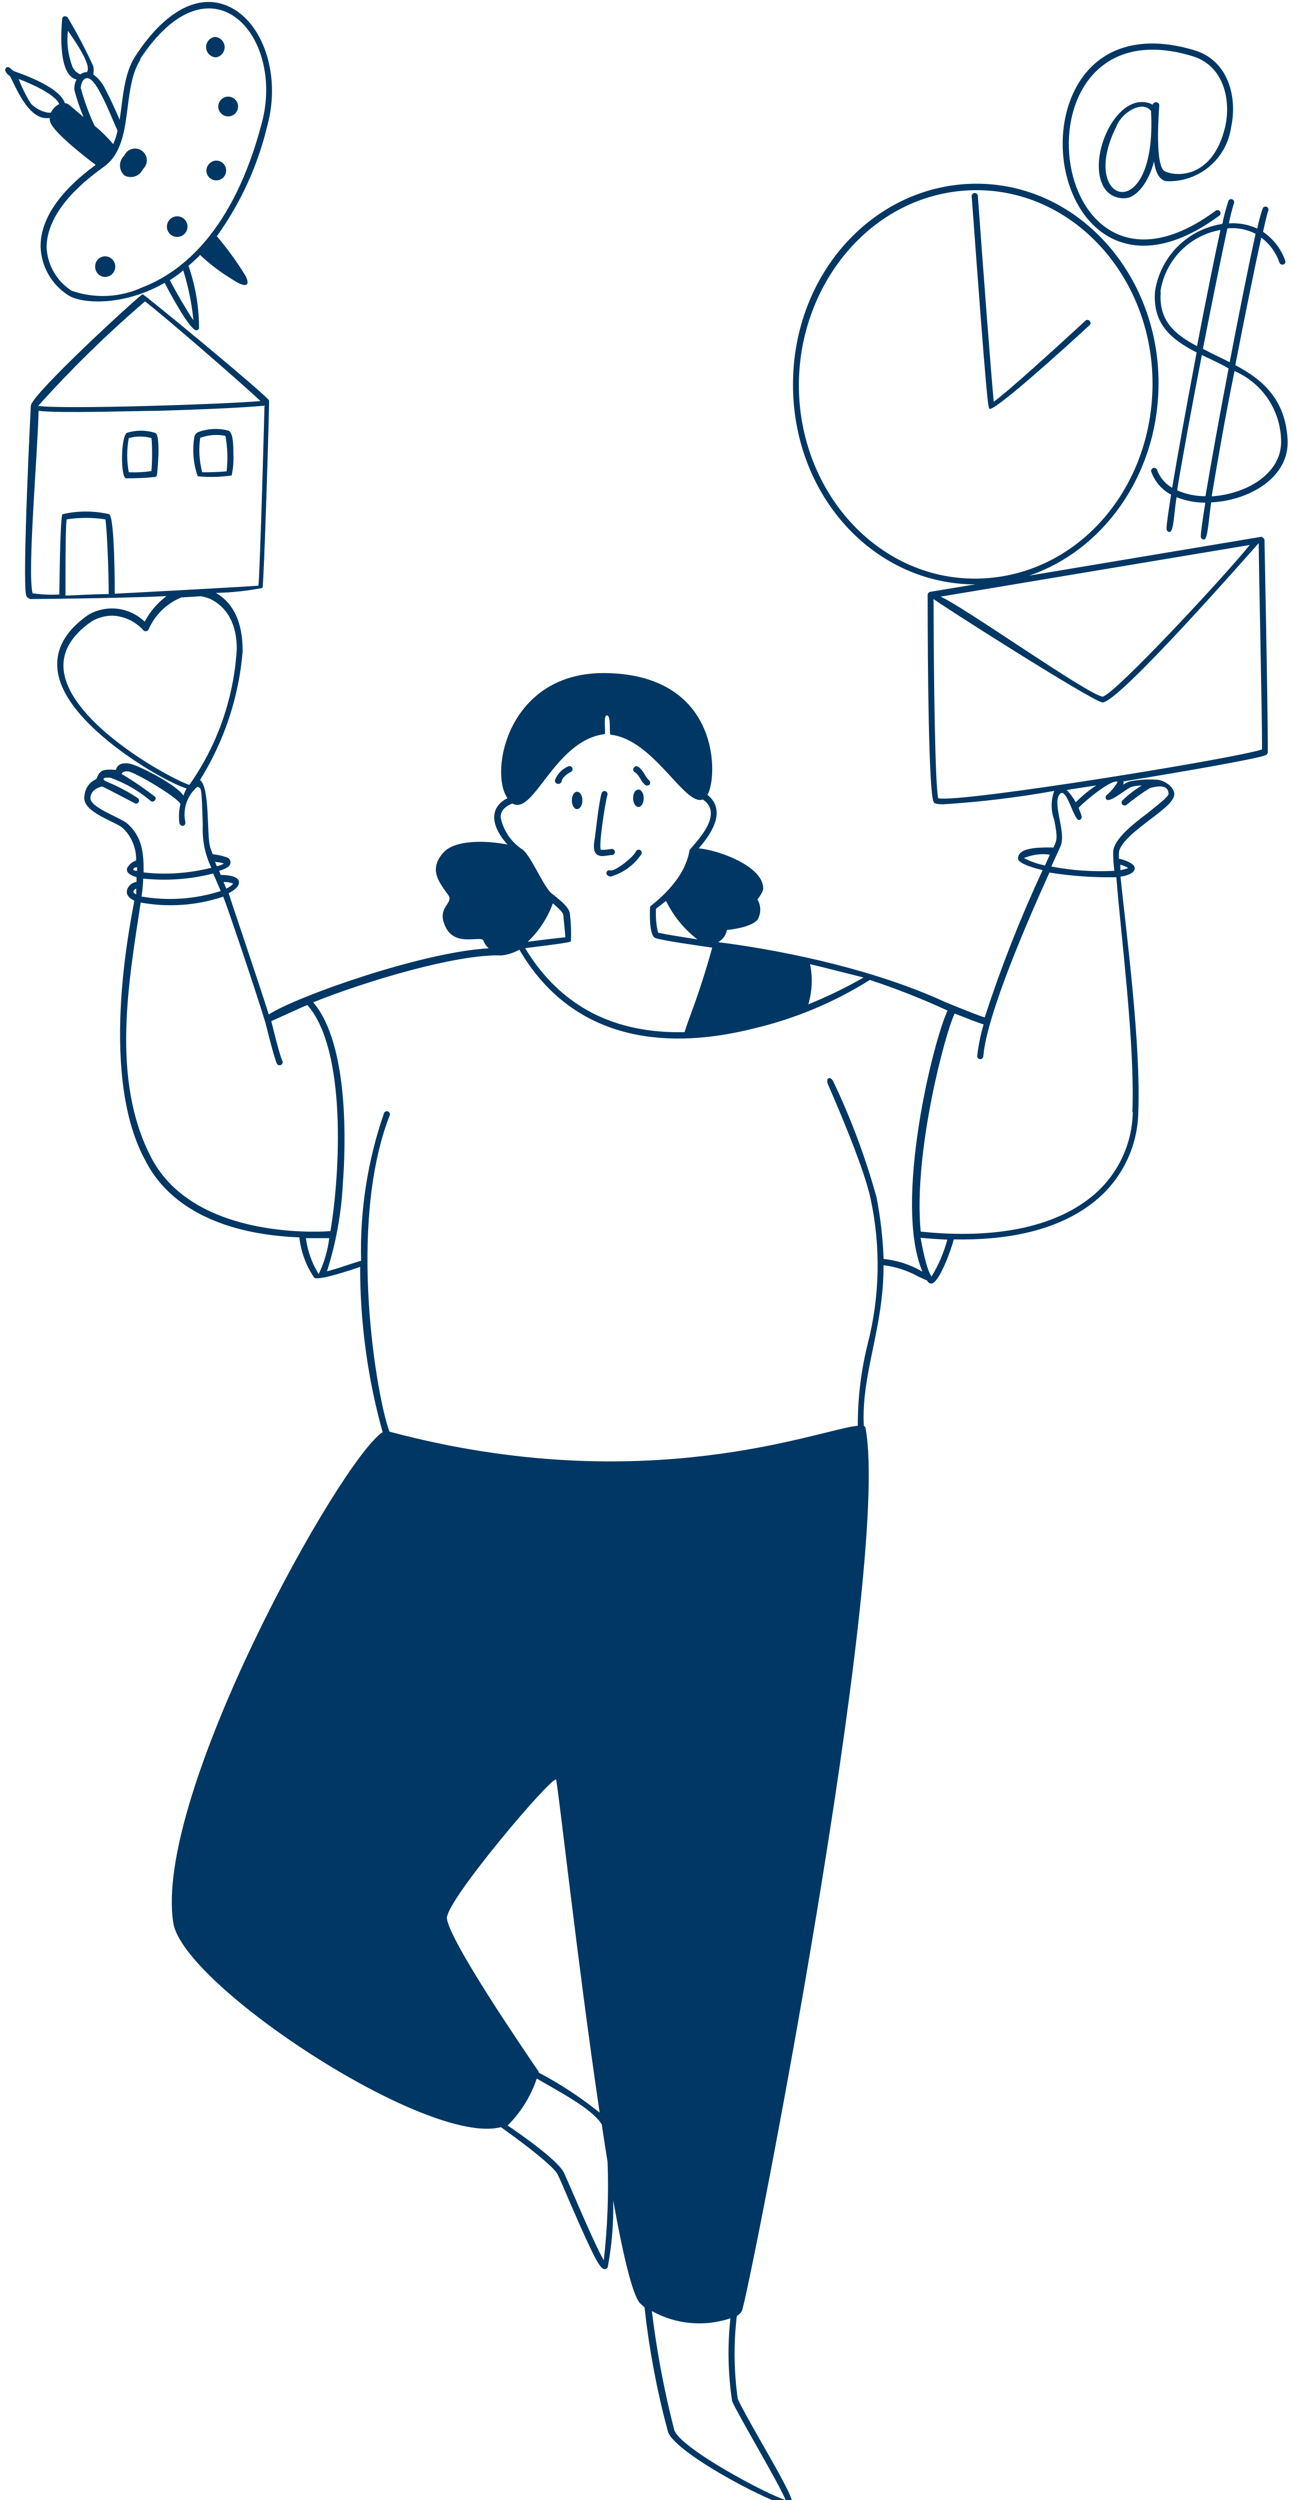 <svg width="109" height="211" viewBox="0 0 109 211" fill="none" xmlns="http://www.w3.org/2000/svg">
<g id="Group">
<path id="Vector" d="M48.721 68.282C48.97 68.282 49.173 67.955 49.173 67.548C49.173 67.141 48.97 66.814 48.721 66.814C48.473 66.814 48.281 67.141 48.281 67.548C48.281 67.955 48.473 68.282 48.721 68.282ZM53.455 67.367C53.455 67.774 53.659 68.102 53.907 68.102C54.156 68.102 54.348 67.774 54.348 67.367C54.348 66.96 54.156 66.633 53.907 66.633C53.659 66.633 53.455 66.904 53.455 67.367ZM47.117 66.158C47.183 66.16 47.248 66.142 47.302 66.105C47.357 66.069 47.399 66.016 47.422 65.955C47.422 65.661 47.874 65.299 48.224 65.13C48.277 65.095 48.315 65.043 48.332 64.982C48.349 64.921 48.343 64.856 48.315 64.799C48.287 64.742 48.24 64.698 48.182 64.673C48.123 64.649 48.058 64.647 47.998 64.667C47.744 64.77 47.513 64.924 47.319 65.118C47.125 65.312 46.972 65.543 46.869 65.797C46.854 65.837 46.85 65.88 46.855 65.923C46.861 65.965 46.877 66.005 46.901 66.041C46.925 66.076 46.957 66.105 46.995 66.126C47.032 66.146 47.074 66.157 47.117 66.158ZM54.461 66.237C54.513 66.276 54.577 66.297 54.642 66.297C54.707 66.297 54.77 66.276 54.822 66.237C54.869 66.189 54.896 66.124 54.896 66.056C54.896 65.989 54.869 65.924 54.822 65.876C54.691 65.755 54.58 65.614 54.495 65.458C54.269 65.062 53.817 64.407 53.535 64.769C53.488 64.817 53.461 64.882 53.461 64.949C53.461 65.017 53.488 65.082 53.535 65.13C53.964 65.345 54.054 65.876 54.461 66.237ZM50.868 72.248C51.026 72.248 51.535 72.158 51.602 72.158C51.64 72.166 51.679 72.165 51.717 72.156C51.755 72.147 51.79 72.13 51.82 72.105C51.85 72.081 51.874 72.05 51.891 72.015C51.908 71.98 51.916 71.942 51.916 71.903C51.916 71.865 51.908 71.826 51.891 71.791C51.874 71.757 51.85 71.726 51.82 71.701C51.79 71.677 51.755 71.66 51.717 71.651C51.679 71.642 51.64 71.641 51.602 71.649C51.32 71.704 51.032 71.726 50.744 71.717C50.507 71.649 51.06 67.864 51.286 67.085C51.303 67.019 51.294 66.949 51.261 66.889C51.227 66.83 51.171 66.787 51.105 66.768C51.073 66.758 51.038 66.755 51.004 66.758C50.97 66.762 50.938 66.773 50.908 66.79C50.878 66.807 50.852 66.83 50.832 66.857C50.811 66.884 50.797 66.916 50.789 66.949C50.552 67.763 50.281 70.339 50.224 70.723C50.066 71.514 50.066 72.248 50.868 72.248ZM51.557 73.977C52.621 73.672 53.542 72.999 54.156 72.079C54.171 72.047 54.18 72.014 54.182 71.979C54.184 71.944 54.179 71.91 54.167 71.877C54.156 71.845 54.138 71.815 54.115 71.789C54.091 71.763 54.063 71.743 54.032 71.728C53.97 71.701 53.9 71.699 53.837 71.722C53.774 71.745 53.722 71.792 53.693 71.853C53.444 72.372 51.908 73.57 51.535 73.457C51.162 73.344 51.015 73.92 51.557 73.977Z" fill="#003764"/>
<path id="Vector_2" d="M106.49 45.302L86.898 48.578C93.067 46.477 97.643 40.252 97.812 32.761C98.027 23.44 91.282 15.7 82.775 15.508C74.267 15.316 67.16 22.592 66.957 32.049C66.754 41.506 73.499 49.109 82.006 49.313H82.357L78.538 49.945C78.478 49.958 78.424 49.991 78.385 50.038C78.346 50.085 78.324 50.144 78.323 50.205C78.323 56.544 78.413 67.254 78.854 67.729C78.911 67.785 78.99 67.876 79.656 67.876C82.794 67.678 85.917 67.301 89.011 66.746C88.718 67.537 88.718 68.407 89.011 69.198C89.316 70.768 89.237 70.881 88.944 71.525C88.243 71.525 86.209 71.423 85.983 72.259C85.962 72.309 85.95 72.363 85.95 72.418C85.95 72.472 85.962 72.526 85.983 72.576C86.232 72.96 87.384 73.276 88.028 73.434C86.15 77.475 84.516 81.625 83.136 85.862C82.628 85.727 79.973 84.642 79.747 84.54C71.341 80.688 60.743 79.535 60.63 79.513C60.823 79.407 60.99 79.26 61.119 79.083C61.248 78.905 61.336 78.701 61.376 78.485C61.376 78.485 63.364 78.315 63.952 77.626C64.107 77.366 64.189 77.07 64.189 76.767C64.189 76.465 64.107 76.168 63.952 75.909C63.952 75.909 64.449 75.276 64.438 74.982C64.438 73.095 60.664 71.74 58.992 71.593C60.291 70.124 61.252 68.294 59.726 67.073C60.585 65.774 60.992 56.995 51.208 56.803C42.881 56.634 41.276 65.153 42.847 67.356C41.141 68.237 41.581 69.875 42.847 71.276C41.163 70.937 38.407 70.813 37.401 71.988C36.181 73.4 37.073 74.451 37.853 75.547C38.35 76.27 36.791 76.541 37.627 78.247C38.463 79.953 40.644 78.914 40.813 79.377C40.906 79.63 41.062 79.855 41.265 80.032C35.616 80.338 24.996 84.111 22.691 85.614C22.013 83.422 19.414 75.762 19.301 75.378C19.832 75.118 20.228 74.767 20.171 74.395C20.081 73.807 18.657 73.841 18.646 73.841C18.635 73.841 18.544 73.615 18.499 73.491C19.346 73.242 19.426 72.994 19.448 72.881C19.469 72.79 19.462 72.695 19.427 72.608C19.393 72.521 19.333 72.447 19.256 72.395C18.839 72.235 18.402 72.132 17.957 72.09C17.889 71.886 17.799 71.683 17.742 71.48C17.437 70.474 17.742 66.452 16.884 65.831C18.934 62.547 20.17 58.82 20.488 54.962C20.488 52.578 19.765 50.928 18.228 50.036C19.548 50.009 20.863 49.869 22.16 49.618C22.284 49.482 22.759 33.857 22.713 33.8C22.521 33.348 12.093 24.762 12.037 24.829C11.472 25.191 2.761 33.19 2.603 34.23C2.603 34.23 1.846 49.132 2.218 50.284C2.254 50.358 2.308 50.422 2.376 50.469C2.443 50.517 2.521 50.546 2.603 50.555C2.829 50.555 10.511 50.488 14.059 50.307C13.291 50.88 12.662 51.617 12.217 52.465C11.602 51.87 10.812 51.489 9.963 51.379C9.114 51.269 8.252 51.436 7.506 51.855C4.806 53.696 4.117 56.035 5.585 58.634C7.653 62.34 13.912 65.989 15.754 66.542C15.649 66.735 15.558 66.935 15.483 67.141C14.951 66.249 11.585 64.509 10.862 64.43C10.364 64.362 9.901 64.486 9.788 64.972C8.568 64.882 8.432 65.04 8.127 65.751C7.847 65.871 7.605 66.067 7.429 66.316C7.253 66.566 7.151 66.859 7.133 67.164C6.839 68.508 9.754 69.333 10.364 69.875C10.734 70.229 11.026 70.656 11.22 71.128C11.415 71.601 11.508 72.11 11.494 72.621C11.17 72.727 10.899 72.954 10.737 73.254C10.602 73.683 11.099 73.897 11.528 74.022V74.428C10.839 74.508 10.184 75.491 11.336 75.999C11.336 76.428 8.094 90.336 12.274 97.94C14.285 101.917 18.872 104.177 25.278 104.425C25.408 105.64 25.835 106.804 26.521 107.815C26.77 108.154 29.91 107.092 30.407 106.911C30.401 111.627 31.04 116.321 32.306 120.864C28.78 123.124 12.907 151.561 14.635 162.295C15.483 167.548 36.102 181.163 42.293 179.513C42.293 179.513 46.598 182.552 47.072 183.49C47.253 183.84 47.626 184.71 48.067 185.75C50.326 190.981 50.71 191.5 51.061 191.5C51.111 191.495 51.16 191.477 51.203 191.45C51.246 191.422 51.282 191.386 51.309 191.342C51.662 189.481 51.818 187.587 51.772 185.693C52.597 190.292 53.399 193.67 54.032 194.37C54.156 194.495 54.292 194.608 54.416 194.709C54.802 198.254 55.463 201.763 56.393 205.205C56.958 207.115 66.437 211.984 66.833 211.408C67.014 211.114 66.833 210.538 64.166 205.906C63.297 204.369 62.483 202.923 62.291 202.448C61.962 200.127 61.935 197.772 62.212 195.444C62.383 195.35 62.527 195.214 62.63 195.048C63.172 193.918 75.329 132.287 73.07 120.48C73.058 120.447 73.04 120.418 73.017 120.392C72.994 120.367 72.965 120.347 72.934 120.333C72.697 115.927 74.629 112.052 74.595 106.775C75.622 106.901 76.616 107.223 77.521 107.724C78.413 108.142 78.267 108.041 78.312 108.131C78.343 108.188 78.389 108.235 78.445 108.269C78.5 108.303 78.563 108.321 78.628 108.323C79.261 108.323 80.289 105.555 80.526 104.595C84.842 104.685 89.486 103.939 92.717 101.137C93.759 100.229 94.6 99.112 95.183 97.859C95.767 96.606 96.082 95.244 96.106 93.861C96.332 88.077 95.09 78.688 94.604 73.988C95.169 73.897 95.734 73.705 95.802 73.333C95.869 72.96 95.248 72.666 94.581 72.485H94.468V72.022C94.468 71.152 95.993 70.011 97.191 69.096C98.389 68.181 99.315 67.469 99.123 66.836C98.931 66.203 98.106 65.797 97.598 65.797C96.841 65.75 96.081 65.803 95.338 65.955C95.168 66.024 95.005 66.111 94.852 66.215C94.868 66.125 94.868 66.033 94.852 65.944C100.422 65.04 106.072 64.034 106.806 63.752C106.871 63.737 106.929 63.701 106.972 63.65C107.015 63.599 107.04 63.536 107.043 63.469C107.043 59.312 106.761 45.72 106.761 45.584C106.761 45.449 106.557 45.291 106.49 45.302ZM81.995 48.827C73.77 48.646 67.251 41.133 67.454 32.094C67.658 23.428 74.143 15.881 82.763 16.051C90.988 16.243 97.507 23.756 97.304 32.783C97.101 41.811 90.39 49.008 81.995 48.827ZM105.518 45.991C103.484 48.533 94.118 58.611 93.09 58.792C91.847 58.634 81.249 51.12 79.408 50.352L105.518 45.991ZM90.83 67.706C90.62 67.328 90.362 66.979 90.062 66.667L92.559 66.282C91.933 66.694 91.354 67.171 90.83 67.706ZM86.447 72.418C87.137 72.124 87.895 72.022 88.638 72.124L88.232 73.039C87.611 72.915 87.01 72.706 86.447 72.418ZM56.235 76.033C56.857 77.302 57.761 78.411 58.879 79.275C57.41 79.049 55.919 78.812 55.557 78.699C55.403 78.041 55.346 77.363 55.388 76.688L56.235 76.033ZM68.392 81.366C69.624 81.659 71.251 82.077 72.911 82.496C71.41 83.356 69.851 84.112 68.245 84.755C68.575 83.655 68.626 82.49 68.392 81.366ZM42.271 68.938C42.271 68.441 42.621 68.056 43.265 67.808C45.072 68.881 46.79 62.498 51.038 61.955C51.196 61.955 50.88 60.34 51.253 60.374C51.626 60.407 51.4 61.978 51.558 62.001C55.218 62.419 57.794 68.056 59.342 67.469C61.364 68.836 58.212 71.547 58.212 71.785C57.76 74.53 54.902 76.417 54.891 76.519C54.879 76.62 54.744 78.948 55.331 79.162C55.919 79.377 58.992 79.806 60.133 79.976C59.003 84.088 57.986 86.337 57.806 87.105C51.964 87.241 47.366 85.026 44.338 80.021C44.801 79.942 48.123 79.581 48.202 79.445C48.237 78.691 48.211 77.935 48.123 77.185C48.123 76.474 46.869 75.683 46.44 75.276C45.638 74.327 44.711 71.977 43.999 71.615C43.107 70.992 42.488 70.049 42.271 68.983V68.938ZM46.677 76.236C47.061 76.564 47.569 77.004 47.569 77.253C47.569 77.502 47.739 78.835 47.728 79.106C47.479 79.106 44.937 79.422 44.553 79.479C45.504 78.579 46.231 77.468 46.677 76.236ZM19.674 74.564C19.674 74.632 19.471 74.813 19.109 74.993L18.872 74.44C19.145 74.421 19.419 74.463 19.674 74.564ZM18.318 72.756C18.52 72.767 18.718 72.809 18.906 72.881C18.717 72.981 18.515 73.057 18.307 73.107C18.251 72.981 18.202 72.853 18.16 72.722L18.318 72.756ZM12.24 25.439C13.302 26.197 20.454 32.377 21.99 33.845C19.279 34.105 5.224 34.569 3.224 34.252C6.033 31.12 9.045 28.176 12.24 25.439ZM5.631 43.833C6.712 43.663 7.814 43.663 8.896 43.833C9.031 44.5 9.189 48.511 9.178 50.137C7.834 50.137 6.58 50.239 5.529 50.262C5.529 49.866 5.506 44.387 5.631 43.833ZM9.687 50.103C9.687 49.527 9.687 43.618 9.212 43.392C7.918 43.096 6.574 43.096 5.28 43.392C5.066 43.55 5.02 49.832 5.009 50.171C4.254 50.212 3.497 50.178 2.749 50.07C2.298 48.262 3.179 38.308 3.258 34.67C4.987 34.896 11.551 34.67 13.291 34.67C23.459 34.365 22.329 34.094 22.329 34.309C22.329 34.523 21.968 47.81 21.821 49.426C21.143 49.493 11.573 50.013 9.687 50.103ZM5.45 57.007C5.066 55.278 5.856 53.719 7.788 52.408C8.303 52.119 8.882 51.964 9.472 51.956C9.971 51.974 10.461 52.093 10.914 52.304C11.366 52.516 11.771 52.816 12.104 53.188C12.134 53.22 12.172 53.244 12.213 53.258C12.255 53.272 12.299 53.276 12.342 53.269C12.386 53.263 12.427 53.246 12.462 53.22C12.497 53.194 12.526 53.16 12.545 53.12C13.08 51.898 14.068 50.93 15.302 50.42L16.963 50.318C17.225 50.366 17.482 50.438 17.731 50.533C19.177 51.233 19.991 52.657 19.991 54.77C19.752 58.89 18.367 62.862 15.991 66.237C14.872 65.944 6.467 61.515 5.45 57.007ZM7.642 67.277C7.709 66.554 8.591 66.362 8.647 66.384C8.884 66.463 11.404 67.819 11.46 67.819C11.514 67.823 11.568 67.81 11.614 67.781C11.66 67.753 11.696 67.711 11.717 67.662C11.738 67.612 11.743 67.557 11.732 67.504C11.72 67.451 11.693 67.403 11.652 67.367C10.852 66.833 10 66.379 9.11 66.011C8.342 65.695 8.952 65.548 9.37 65.65C10.61 66.099 11.759 66.768 12.76 67.627C13.031 67.74 13.234 67.412 13.11 67.254C12.206 66.552 11.259 65.906 10.274 65.322C10.274 65.198 10.5 65.062 10.805 65.096C11.472 65.187 15.087 67.356 15.234 67.864C15.101 68.404 15.074 68.964 15.155 69.514C15.336 69.841 15.697 69.683 15.652 69.389C15.532 68.845 15.563 68.278 15.742 67.751C15.921 67.223 16.242 66.754 16.669 66.395C16.997 66.554 17.019 66.215 17.121 69.649C17.061 70.885 17.309 72.116 17.844 73.231C15.977 73.705 14.041 73.839 12.127 73.626C12.127 72.033 12.048 70.655 10.749 69.502C10.105 68.96 7.461 68.102 7.642 67.277ZM11.573 73.186V73.491C11.46 73.491 11.257 73.491 11.257 73.367C11.257 73.242 11.427 73.197 11.573 73.186ZM18.002 73.717L18.635 75.197C16.475 75.888 14.181 76.047 11.946 75.66C12.028 75.159 12.078 74.653 12.093 74.146C14.073 74.355 16.073 74.21 18.002 73.717ZM11.302 75.355C11.178 75.219 11.359 75.061 11.506 74.982V75.479C11.431 75.451 11.362 75.409 11.302 75.355ZM12.782 97.714C9.314 91.105 10.896 82.71 11.878 76.168C14.207 76.592 16.605 76.421 18.849 75.671C19.2 76.53 21.505 83.354 22.363 86.156C22.499 86.585 23.075 89.082 23.38 89.772C23.412 89.827 23.463 89.868 23.523 89.889C23.584 89.909 23.649 89.906 23.708 89.881C23.766 89.856 23.814 89.81 23.841 89.753C23.868 89.695 23.873 89.629 23.855 89.568C23.561 88.924 23.018 86.597 22.905 86.179C22.905 86.179 25.933 84.8 25.945 84.812C29.266 88.551 28.735 98.934 27.899 103.894C27.82 103.906 16.522 104.866 12.782 97.714ZM25.832 104.493H27.798C27.669 105.545 27.368 106.568 26.905 107.521C26.323 106.584 25.953 105.532 25.82 104.437L25.832 104.493ZM37.74 161.798C37.921 160.114 46.338 150.172 46.937 150.172C47.072 150.172 48.745 165.628 50.631 178.293C49.023 176.999 47.294 175.864 45.468 174.903C45.476 174.89 45.48 174.874 45.48 174.858C45.48 174.842 45.476 174.827 45.468 174.813C44.541 173.446 37.571 163.311 37.729 161.741L37.74 161.798ZM50.993 190.777C50.134 189.32 48.112 184.405 47.603 183.343C47.095 182.281 43.604 179.863 42.858 179.378C43.975 178.265 44.819 176.907 45.321 175.412C46.903 176.361 50.032 177.943 50.812 179.298C50.97 180.428 51.14 181.423 51.298 182.451C51.399 185.211 51.293 187.976 50.981 190.721L50.993 190.777ZM61.816 202.641C62.257 203.714 65.737 209.521 66.336 210.99C64.731 210.504 57.388 206.595 56.924 205.058C56.076 201.763 55.446 198.415 55.038 195.037C56.04 195.594 57.147 195.936 58.289 196.041C59.431 196.146 60.583 196.012 61.67 195.647C61.417 197.956 61.463 200.287 61.805 202.584L61.816 202.641ZM74.606 106.301C74.544 104.537 74.344 102.78 74.007 101.047C73.077 97.681 71.852 94.403 70.347 91.252C70.347 91.252 70.166 90.913 69.963 90.992C69.759 91.071 69.883 91.455 69.883 91.455C72.527 97.533 73.273 100.075 73.499 101.137C74.374 105.19 74.293 109.391 73.262 113.407C72.699 115.669 72.418 117.991 72.425 120.322C69.251 120.604 54.54 126.615 32.882 120.819C31.865 118.186 29.266 103.555 32.882 94.178C32.902 94.146 32.915 94.109 32.919 94.072C32.924 94.034 32.92 93.996 32.908 93.96C32.897 93.924 32.877 93.891 32.852 93.863C32.826 93.835 32.794 93.814 32.759 93.799C32.724 93.785 32.686 93.779 32.648 93.781C32.61 93.783 32.573 93.793 32.54 93.811C32.506 93.828 32.477 93.853 32.454 93.883C32.431 93.914 32.415 93.949 32.407 93.986C31.029 97.98 30.379 102.19 30.487 106.414C30.261 106.414 28.995 106.922 27.605 107.295C28.371 104.881 28.823 102.379 28.95 99.85C29.153 97.172 29.571 88.235 26.442 84.586C30.961 82.778 38.576 80.496 42.35 80.631C42.878 80.569 43.388 80.404 43.852 80.145C48.1 87.421 55.523 88.834 63.624 86.8C67.1 85.982 70.418 84.597 73.442 82.699C75.678 83.436 77.869 84.3 80.007 85.286C78.809 87.76 75.408 101.476 77.882 107.318C76.877 106.727 75.755 106.361 74.595 106.244L74.606 106.301ZM78.696 107.736C78.696 107.736 78.312 107.679 77.724 104.459C78.515 104.538 79.272 104.583 79.984 104.617C79.693 105.693 79.256 106.723 78.685 107.679L78.696 107.736ZM95.643 93.873C95.618 95.184 95.318 96.476 94.764 97.665C94.209 98.854 93.412 99.914 92.423 100.776C89.271 103.51 84.187 104.606 77.736 103.939C77.092 97.33 79.803 87.15 80.605 85.535C81.735 85.975 82.537 86.303 83.046 86.45C82.79 87.326 82.609 88.221 82.504 89.127C82.504 89.196 82.531 89.263 82.58 89.311C82.628 89.36 82.694 89.387 82.763 89.387C82.832 89.387 82.898 89.36 82.947 89.311C82.996 89.263 83.023 89.196 83.023 89.127C83.328 85.569 86.819 77.581 88.605 73.638C90.472 73.934 92.363 74.066 94.254 74.033C94.604 78.665 95.835 88.009 95.609 93.816L95.643 93.873ZM95.259 73.254C95.044 73.339 94.821 73.4 94.593 73.434V72.971C94.827 73.034 95.051 73.129 95.259 73.254ZM95.542 66.407C95.821 66.328 96.11 66.29 96.4 66.294C95.811 66.647 95.265 67.068 94.773 67.548C94.749 67.571 94.729 67.599 94.716 67.63C94.702 67.661 94.695 67.695 94.695 67.729C94.695 67.763 94.702 67.796 94.716 67.827C94.729 67.858 94.749 67.886 94.773 67.909C94.824 67.952 94.888 67.975 94.954 67.975C95.02 67.975 95.084 67.952 95.135 67.909C95.758 67.396 96.415 66.924 97.101 66.497C97.191 66.497 98.615 66 98.66 66.96C98.739 67.209 97.53 68.09 96.909 68.61C95.542 69.638 94.005 70.87 93.982 71.932C93.985 72.453 94.019 72.974 94.084 73.491C92.302 73.585 90.516 73.463 88.763 73.129C88.898 72.835 89.531 71.446 89.565 71.355C90.028 70.09 88.718 67.582 89.565 66.938C90.141 66.644 90.695 69.367 91.147 69.198C91.179 69.188 91.209 69.173 91.235 69.152C91.261 69.131 91.283 69.105 91.299 69.075C91.315 69.046 91.324 69.013 91.327 68.98C91.33 68.947 91.326 68.913 91.316 68.881C91.316 68.791 91.158 68.418 91.067 68.181C91.452 67.706 93.926 65.661 94.367 65.989C94.116 66.416 93.795 66.798 93.418 67.119C93.371 67.165 93.345 67.228 93.345 67.294C93.345 67.359 93.371 67.422 93.418 67.469C93.734 67.763 94.977 66.633 95.53 66.407H95.542ZM79.216 67.367C78.945 66.328 78.832 56.939 78.82 50.544C78.82 50.657 92.378 59.3 93.09 59.278C94.468 59.278 105.281 46.951 106.275 45.833C106.275 47.821 106.546 59.278 106.557 63.243C104.512 63.978 81.023 67.785 79.216 67.367Z" fill="#003764"/>
<path id="Vector_3" d="M91.644 27.066C89.079 29.428 85.012 33.122 83.904 33.902C83.713 32.026 83.012 22.807 82.56 16.525C82.552 16.457 82.518 16.395 82.465 16.351C82.413 16.307 82.346 16.285 82.278 16.288C82.211 16.294 82.149 16.325 82.104 16.376C82.06 16.426 82.037 16.492 82.04 16.559C83.34 34.331 83.43 34.399 83.543 34.501C83.95 34.738 89.712 29.552 91.994 27.439C92.243 27.213 91.87 26.84 91.644 27.066ZM104.298 30.817C105.111 26.614 105.947 22.513 106.49 20.05C107.207 20.584 107.743 21.326 108.026 22.174C108.056 22.235 108.106 22.284 108.168 22.311C108.231 22.338 108.3 22.341 108.365 22.321C108.397 22.31 108.426 22.292 108.45 22.27C108.475 22.247 108.495 22.219 108.509 22.189C108.522 22.158 108.53 22.125 108.53 22.091C108.531 22.058 108.525 22.025 108.512 21.994C108.163 21.004 107.505 20.153 106.637 19.564C106.862 18.559 107.021 17.915 107.077 17.802C107.105 17.742 107.109 17.673 107.088 17.61C107.067 17.547 107.023 17.494 106.964 17.463C106.934 17.447 106.901 17.438 106.866 17.435C106.832 17.432 106.798 17.436 106.766 17.447C106.733 17.457 106.703 17.474 106.677 17.496C106.651 17.518 106.629 17.546 106.614 17.576C106.422 18.138 106.268 18.711 106.151 19.293C105.403 18.945 104.578 18.794 103.755 18.853C103.865 18.288 104.005 17.73 104.173 17.18C104.189 17.15 104.199 17.117 104.201 17.083C104.204 17.049 104.2 17.015 104.19 16.982C104.179 16.949 104.162 16.919 104.14 16.893C104.118 16.867 104.091 16.846 104.061 16.83C104.031 16.815 103.999 16.806 103.965 16.803C103.932 16.8 103.899 16.804 103.867 16.815C103.835 16.825 103.806 16.842 103.781 16.864C103.756 16.886 103.736 16.913 103.722 16.943C103.509 17.584 103.335 18.236 103.202 18.898C101.771 19.116 100.447 19.786 99.424 20.811C98.402 21.835 97.734 23.16 97.519 24.592C97.293 27.394 98.965 28.682 101.033 29.744C100.242 33.936 99.451 38.252 98.965 41.167C98.365 40.82 97.909 40.271 97.677 39.619C97.648 39.565 97.601 39.524 97.545 39.502C97.489 39.479 97.426 39.477 97.368 39.496C97.311 39.515 97.261 39.553 97.229 39.604C97.197 39.656 97.183 39.717 97.191 39.777C97.481 40.623 98.083 41.327 98.875 41.743C98.637 43.245 98.49 44.296 98.49 44.635C98.49 44.704 98.518 44.77 98.567 44.819C98.615 44.868 98.681 44.895 98.75 44.895C99.101 44.895 99.123 43.279 99.338 41.957C100.111 42.264 100.935 42.421 101.767 42.421C101.53 43.889 101.383 44.929 101.383 45.268C101.383 45.337 101.41 45.403 101.459 45.452C101.508 45.5 101.574 45.528 101.643 45.528C101.982 45.596 102.038 43.822 102.264 42.398C105.461 42.24 108.851 40.319 108.715 37.133C108.535 33.665 106.557 32.004 104.298 30.817ZM106.004 19.745C105.461 22.208 104.637 26.332 103.823 30.569C102.965 30.128 102.354 29.868 101.564 29.439C102.343 25.439 103.123 21.609 103.631 19.271C104.462 19.191 105.299 19.356 106.038 19.745H106.004ZM97.971 24.637C98.158 23.342 98.749 22.14 99.66 21.2C100.571 20.261 101.755 19.633 103.044 19.406C102.535 21.734 101.801 25.394 101.066 29.213C99.202 28.23 97.801 27.066 98.005 24.637H97.971ZM99.383 41.381C99.858 38.489 100.66 34.162 101.473 29.959C102.196 30.309 102.931 30.637 103.733 31.089C102.965 35.088 102.242 39.122 101.778 41.878C100.954 41.88 100.138 41.711 99.383 41.381ZM102.309 41.856C102.761 39.133 103.439 35.212 104.23 31.314C105.371 31.806 106.348 32.614 107.045 33.643C107.742 34.672 108.129 35.879 108.162 37.122C108.286 40.003 105.156 41.709 102.309 41.89V41.856Z" fill="#003764"/>
<path id="Vector_4" d="M102.964 18.186C103.013 18.143 103.044 18.084 103.051 18.019C103.058 17.955 103.041 17.89 103.002 17.838C102.964 17.786 102.908 17.75 102.844 17.736C102.781 17.724 102.715 17.735 102.659 17.768C88.13 28.535 84.932 -0.106 100.716 4.752C103.303 5.555 103.947 8.379 103.45 10.673C102.32 15.452 98.807 14.831 98.253 14.39C97.462 13.633 97.891 8.91 97.88 8.842C97.863 8.781 97.826 8.727 97.775 8.689C97.724 8.65 97.662 8.629 97.598 8.629C97.534 8.629 97.472 8.65 97.421 8.689C97.37 8.727 97.333 8.781 97.315 8.842C97.158 8.741 96.981 8.676 96.796 8.65C94.174 8.119 91.949 13.091 93.067 15.542C93.218 15.915 93.483 16.23 93.824 16.443C94.165 16.656 94.564 16.756 94.965 16.729C95.937 16.729 97.01 15.361 97.439 13.599C97.439 13.701 97.598 15.271 98.569 15.294C99.862 15.327 101.121 14.885 102.11 14.052C103.099 13.22 103.749 12.053 103.936 10.774C104.49 8.255 103.755 5.125 100.852 4.244C96.332 2.877 92.762 3.984 90.909 7.283C87.215 13.927 92.389 26.016 102.964 18.186ZM94.253 10.684C94.705 9.453 96.513 8.424 97.18 9.373C97.733 19.248 90.943 17.271 94.253 10.684ZM13.11 36.534C12.323 36.285 11.479 36.285 10.692 36.534C10.184 36.986 10.184 40.24 10.624 40.364C11.458 40.373 12.291 40.335 13.121 40.251C13.153 40.235 13.181 40.213 13.205 40.186C13.228 40.159 13.246 40.127 13.257 40.093C13.257 40.093 13.618 36.738 13.11 36.534ZM12.782 39.754C12.15 39.85 11.511 39.885 10.873 39.856C10.696 38.904 10.696 37.927 10.873 36.975C11.5 36.794 12.166 36.794 12.793 36.975C12.863 37.9 12.859 38.83 12.782 39.754ZM19.561 40.127C19.689 39.514 19.739 38.888 19.708 38.263C19.708 36.546 19.425 36.41 19.29 36.342C18.435 36.113 17.529 36.161 16.703 36.478C16.621 36.523 16.551 36.586 16.498 36.662C16.445 36.739 16.411 36.826 16.398 36.919C16.225 38.018 16.326 39.144 16.691 40.195C17.647 40.286 18.61 40.263 19.561 40.127ZM16.928 36.941C17.602 36.698 18.328 36.643 19.03 36.783C19.216 37.77 19.251 38.78 19.132 39.777C18.448 39.838 17.762 39.864 17.075 39.856C16.82 38.906 16.763 37.914 16.906 36.941H16.928ZM3.744 9.961C3.894 9.974 4.045 9.974 4.195 9.961C4.195 10.104 4.222 10.246 4.275 10.379C4.704 11.396 8.037 13.893 8.082 13.915C4.195 16.751 3.393 19.237 3.427 20.852C3.46 21.669 3.69 22.465 4.097 23.173C4.504 23.882 5.077 24.481 5.766 24.92C6.896 25.643 10.409 25.869 13.901 23.869C14.352 24.75 16.036 27.88 16.59 27.88C16.634 27.873 16.677 27.857 16.714 27.831C16.751 27.806 16.782 27.772 16.804 27.733C16.809 25.929 16.507 24.137 15.912 22.434C16.239 22.152 16.567 21.858 16.895 21.519C17.728 22.305 18.645 22.998 19.629 23.587C20.488 24.163 21.222 24.344 20.759 23.327C20.034 22.133 19.214 20.999 18.307 19.937C20.337 17.111 21.792 13.913 22.589 10.526C23.719 6.312 22.205 1.826 19.267 0.527C16.748 -0.603 13.889 0.945 11.426 4.741C10.466 6.21 10.387 8.232 10.104 10.108C9.743 9.283 9.325 8.334 8.839 7.419C8.616 6.969 8.287 6.581 7.879 6.289C7.921 6.061 7.921 5.828 7.879 5.6C7.248 4.209 6.538 2.855 5.755 1.544C5.731 1.488 5.689 1.441 5.636 1.41C5.583 1.38 5.522 1.367 5.461 1.374C5.246 1.374 5.235 1.623 5.235 1.758C5.235 1.894 4.76 6.346 6.466 6.707C6.314 6.987 6.251 7.306 6.286 7.622C6.49 8.392 6.747 9.147 7.054 9.882C6.523 9.419 6.048 9.034 5.856 8.854C5.75 8.768 5.62 8.716 5.483 8.707C4.975 7.204 1.36 6.097 1.156 5.995C0.953 5.894 0.783 5.555 0.557 5.69C0.506 5.725 0.468 5.777 0.451 5.837C0.435 5.897 0.44 5.962 0.467 6.018C0.539 6.181 0.662 6.316 0.817 6.402C1.043 6.605 2.094 9.746 3.744 9.961ZM16.33 27.032C15.81 26.264 14.861 24.66 14.341 23.643C14.725 23.395 15.121 23.123 15.471 22.818C15.903 24.189 16.191 25.602 16.33 27.032ZM11.81 5.012C17.821 -4.128 24.08 3.035 22.103 10.39C19.697 19.542 15.324 22.977 12.036 24.242C10.154 25.114 8.007 25.219 6.048 24.536C5.429 24.141 4.914 23.604 4.547 22.969C4.179 22.334 3.969 21.619 3.936 20.886C3.936 18.695 5.551 16.367 8.726 14.107C11.415 12.243 10.195 7.588 11.867 5.012H11.81ZM5.687 2.527C5.868 2.82 7.845 5.464 7.336 6.086C7.136 6.087 6.941 6.155 6.783 6.278C6.486 6.156 6.248 5.926 6.116 5.634C5.735 4.645 5.606 3.577 5.743 2.527H5.687ZM6.817 7.475C6.817 7.136 6.986 6.572 7.382 6.594C7.777 6.617 8.218 7.374 8.364 7.645C8.997 8.775 9.494 10.074 9.924 11.034C9.84 11.422 9.719 11.8 9.562 12.164C9.081 11.6 8.551 11.078 7.98 10.605C7.509 9.601 7.127 8.558 6.839 7.487L6.817 7.475ZM1.552 6.662C1.608 6.662 4.625 7.792 4.998 8.786C4.688 8.939 4.441 9.195 4.297 9.509H4.049C3.502 9.415 3 9.15 2.614 8.752C2.197 8.092 1.849 7.392 1.574 6.662H1.552Z" fill="#003764"/>
<path id="Vector_5" d="M18.228 4.843C18.441 4.81 18.634 4.699 18.77 4.532C18.906 4.365 18.975 4.153 18.964 3.938C18.953 3.723 18.862 3.519 18.709 3.367C18.556 3.215 18.353 3.125 18.138 3.114C17.925 3.147 17.732 3.258 17.596 3.425C17.46 3.592 17.391 3.804 17.402 4.019C17.413 4.235 17.504 4.438 17.657 4.59C17.809 4.742 18.013 4.832 18.228 4.843ZM18.431 9.068C18.447 9.231 18.51 9.386 18.613 9.513C18.716 9.641 18.854 9.735 19.01 9.785C19.166 9.835 19.333 9.837 19.491 9.793C19.648 9.749 19.789 9.659 19.896 9.535C20.003 9.411 20.072 9.259 20.093 9.096C20.114 8.934 20.087 8.769 20.015 8.622C19.943 8.475 19.83 8.352 19.689 8.269C19.548 8.185 19.386 8.145 19.222 8.153C19.11 8.16 19 8.19 18.899 8.24C18.798 8.29 18.709 8.36 18.635 8.445C18.561 8.53 18.505 8.629 18.47 8.736C18.435 8.843 18.422 8.956 18.431 9.068ZM18.206 13.554C17.983 13.577 17.777 13.685 17.632 13.855C17.487 14.025 17.413 14.245 17.426 14.469C17.442 14.632 17.505 14.787 17.609 14.915C17.712 15.042 17.851 15.137 18.008 15.186C18.164 15.235 18.332 15.237 18.489 15.192C18.647 15.146 18.788 15.055 18.895 14.93C19.001 14.805 19.068 14.652 19.088 14.489C19.108 14.326 19.079 14.161 19.006 14.014C18.932 13.867 18.817 13.745 18.675 13.663C18.533 13.582 18.369 13.543 18.206 13.554ZM14.974 19.994C15.148 19.991 15.316 19.937 15.459 19.838C15.601 19.739 15.711 19.599 15.773 19.438C15.836 19.276 15.848 19.099 15.81 18.93C15.771 18.761 15.683 18.607 15.556 18.489C15.43 18.37 15.27 18.292 15.099 18.265C14.928 18.238 14.752 18.262 14.595 18.335C14.438 18.408 14.306 18.527 14.216 18.675C14.127 18.824 14.084 18.996 14.093 19.169C14.102 19.395 14.199 19.608 14.364 19.762C14.529 19.917 14.748 20 14.974 19.994ZM12.071 14.266C12.18 14.166 12.266 14.043 12.322 13.905C12.378 13.768 12.403 13.62 12.394 13.472C12.385 13.323 12.344 13.179 12.272 13.049C12.2 12.919 12.1 12.807 11.979 12.721C11.859 12.635 11.72 12.577 11.574 12.551C11.428 12.525 11.278 12.533 11.135 12.572C10.992 12.612 10.86 12.683 10.748 12.781C10.636 12.878 10.548 13 10.489 13.136C10.373 13.244 10.28 13.376 10.219 13.522C10.157 13.668 10.126 13.826 10.13 13.985C10.133 14.144 10.169 14.3 10.237 14.444C10.305 14.588 10.402 14.716 10.523 14.819C10.66 14.889 10.81 14.93 10.963 14.94C11.117 14.95 11.271 14.928 11.416 14.876C11.561 14.825 11.694 14.744 11.806 14.639C11.919 14.534 12.009 14.407 12.071 14.266ZM8.037 22.547C8.04 22.659 8.065 22.768 8.11 22.87C8.155 22.971 8.22 23.063 8.301 23.14C8.382 23.216 8.477 23.276 8.581 23.316C8.685 23.356 8.796 23.375 8.907 23.372C9.138 23.36 9.354 23.257 9.509 23.085C9.664 22.913 9.744 22.688 9.732 22.457C9.72 22.226 9.617 22.009 9.445 21.855C9.273 21.7 9.047 21.62 8.817 21.632C8.705 21.641 8.597 21.671 8.497 21.722C8.398 21.773 8.309 21.842 8.236 21.927C8.164 22.012 8.109 22.111 8.075 22.217C8.041 22.324 8.028 22.436 8.037 22.547Z" fill="#003764"/>
</g>
</svg>
